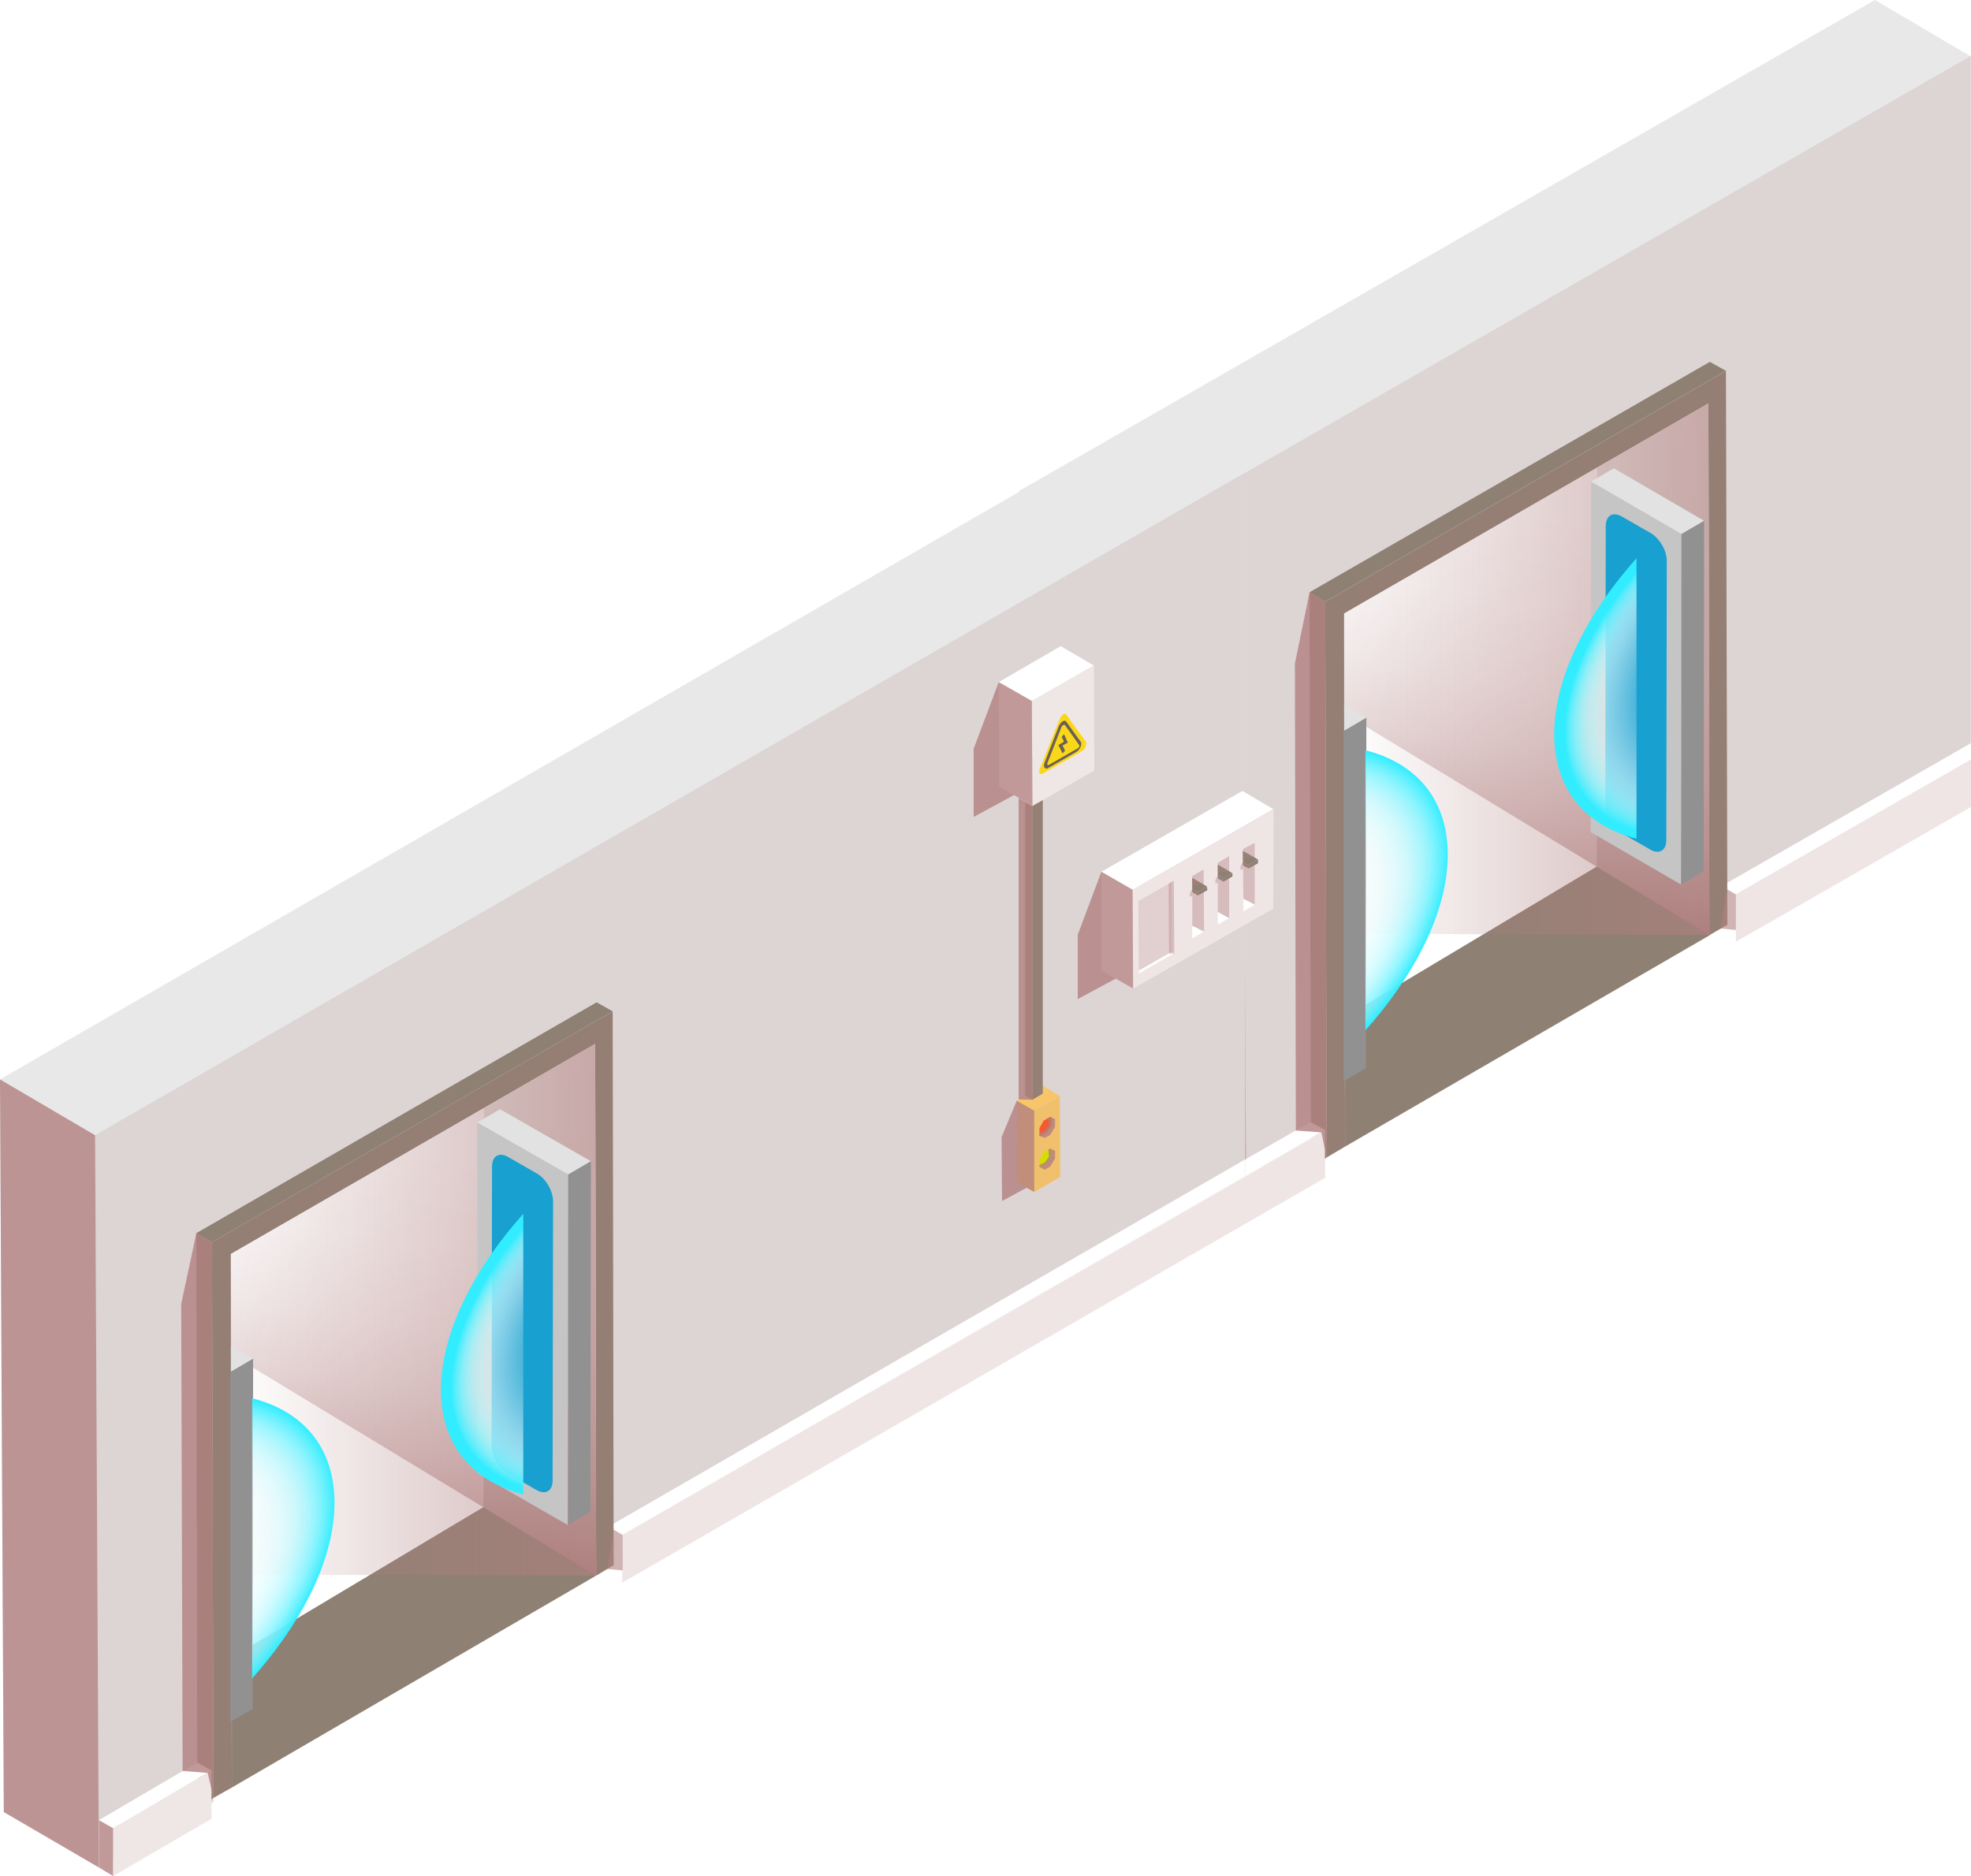 <?xml version="1.0" encoding="utf-8"?>
<!-- Generator: Adobe Illustrator 24.2.0, SVG Export Plug-In . SVG Version: 6.00 Build 0)  -->
<svg version="1.1" id="Layer_1" xmlns="http://www.w3.org/2000/svg" xmlns:xlink="http://www.w3.org/1999/xlink" x="0px" y="0px"
	 viewBox="0 0 416.6 396.6" style="enable-background:new 0 0 416.6 396.6;" xml:space="preserve">
<style type="text/css">
	.st0{fill:#E8E8E8;}
	.st1{opacity:0.8;fill:#B18080;}
	.st2{opacity:0.2;}
	.st3{fill:#B18080;}
	.st4{fill:#FFFFFF;}
	.st5{opacity:0.2;fill:#B18080;}
	.st6{fill:#8E8073;}
	.st7{filter:url(#Adobe_OpacityMaskFilter);}
	.st8{filter:url(#Adobe_OpacityMaskFilter_1_);}
	.st9{mask:url(#SVGID_1_);fill:url(#SVGID_2_);}
	.st10{opacity:0.8;fill:url(#SVGID_3_);}
	.st11{opacity:0.6;fill:url(#SVGID_4_);}
	.st12{opacity:0.6;}
	.st13{enable-background:new    ;}
	.st14{fill:#C5C5C5;}
	.st15{fill:#17A0D0;}
	.st16{fill:#E2E2E2;}
	.st17{fill:#919191;}
	.st18{filter:url(#Adobe_OpacityMaskFilter_2_);}
	.st19{filter:url(#Adobe_OpacityMaskFilter_3_);}
	.st20{mask:url(#SVGID_5_);fill:url(#SVGID_6_);}
	.st21{opacity:0.8;fill:url(#SVGID_7_);}
	.st22{opacity:0.6;fill:url(#SVGID_8_);}
	.st23{opacity:0.8;}
	.st24{fill:#F8C66A;}
	.st25{opacity:0.1;}
	.st26{fill:#F6592D;}
	.st27{fill:#D4DE00;}
	.st28{fill:#F9D81A;}
	.st29{fill:#6D5F55;}
	.st30{opacity:0.4;}
	.st31{opacity:0.4;fill:#B18080;}
	.st32{clip-path:url(#SVGID_10_);}
	.st33{fill:url(#SVGID_11_);}
	.st34{clip-path:url(#SVGID_13_);}
	.st35{fill:url(#SVGID_14_);}
	.st36{clip-path:url(#SVGID_16_);}
	.st37{fill:url(#SVGID_17_);}
	.st38{clip-path:url(#SVGID_19_);}
	.st39{fill:url(#SVGID_20_);}
</style>
<g>
	<g>
		<g>
			<g>
				<polygon class="st0" points="396.3,0 416.5,11.9 416.5,167.1 364.3,196.7 364.3,78.4 279.6,127.2 279.9,245.4 263.3,255.1 
					243.1,243.2 215.4,103.8 				"/>
				<g>
					<polygon class="st1" points="242.5,88.4 262.6,100.3 263.4,255.1 243.3,243.4 					"/>
				</g>
			</g>
			<g class="st2">
				<polygon class="st3" points="416.6,11.8 416.6,167.1 364.3,196.8 364.3,78.4 279.6,127.2 279.9,245.4 262.8,255.4 262.6,100.3 
									"/>
			</g>
			<g>
				<polygon class="st4" points="366.9,189.1 366.9,199.1 363.8,197.4 363.9,187.3 				"/>
				<polygon class="st4" points="416.6,157.1 416.6,160.6 366.9,189.1 363.9,187.3 				"/>
				<polygon class="st4" points="416.6,170.6 366.9,199.1 366.9,189.1 416.6,160.6 				"/>
				<polygon class="st5" points="416.6,170.6 366.9,199.1 366.9,189.1 416.6,160.6 				"/>
			</g>
			<g>
				<polygon class="st6" points="337.5,183.2 337.6,98.9 361.1,85.3 361.4,197.7 284.3,242.4 284.3,215 				"/>
				<polygon class="st6" points="364.8,78.4 361.4,76.5 276.8,125.2 280.1,127.2 				"/>
				<polygon class="st6" points="280.1,127.2 280.4,244.7 284.3,242.4 284.1,129.7 361.1,85.3 361.3,197.7 365.1,195.5 364.8,78.4 
									"/>
				<polygon class="st5" points="280.1,127.2 280.4,244.7 284.3,242.4 284.1,129.7 361.1,85.3 361.3,197.7 365.1,195.5 364.8,78.4 
									"/>
				<defs>
					<filter id="Adobe_OpacityMaskFilter" filterUnits="userSpaceOnUse" x="284.1" y="85.3" width="77.3" height="112.4">
						<feFlood  style="flood-color:white;flood-opacity:1" result="back"/>
						<feBlend  in="SourceGraphic" in2="back" mode="normal"/>
					</filter>
				</defs>
				<mask maskUnits="userSpaceOnUse" x="284.1" y="85.3" width="77.3" height="112.4" id="SVGID_1_">
					<g class="st7">
						<defs>
							<filter id="Adobe_OpacityMaskFilter_1_" filterUnits="userSpaceOnUse" x="284.1" y="85.3" width="77.3" height="112.4">
								<feFlood  style="flood-color:white;flood-opacity:1" result="back"/>
								<feBlend  in="SourceGraphic" in2="back" mode="normal"/>
							</filter>
						</defs>
						<mask maskUnits="userSpaceOnUse" x="284.1" y="85.3" width="77.3" height="112.4" id="SVGID_1_">
							<g class="st8">
							</g>
						</mask>
						
							<linearGradient id="SVGID_2_" gradientUnits="userSpaceOnUse" x1="-4168.289" y1="190.04" x2="-4187.497" y2="81.104" gradientTransform="matrix(-1 0 0 1 -3850.218 0)">
							<stop  offset="0" style="stop-color:#FFFFFF"/>
							<stop  offset="2.073884e-02" style="stop-color:#EFEFEF"/>
							<stop  offset="9.299493e-02" style="stop-color:#BEBEBE"/>
							<stop  offset="0.171" style="stop-color:#919191"/>
							<stop  offset="0.252" style="stop-color:#6A6A6A"/>
							<stop  offset="0.339" style="stop-color:#494949"/>
							<stop  offset="0.431" style="stop-color:#2E2E2E"/>
							<stop  offset="0.531" style="stop-color:#1A1A1A"/>
							<stop  offset="0.644" style="stop-color:#0B0B0B"/>
							<stop  offset="0.78" style="stop-color:#030303"/>
							<stop  offset="1" style="stop-color:#000000"/>
						</linearGradient>
						<polygon class="st9" points="361.3,197.7 361.1,85.3 284.1,129.7 284.1,150.8 						"/>
					</g>
				</mask>
				
					<linearGradient id="SVGID_3_" gradientUnits="userSpaceOnUse" x1="-4168.289" y1="190.04" x2="-4187.497" y2="81.104" gradientTransform="matrix(-1 0 0 1 -3850.218 0)">
					<stop  offset="0" style="stop-color:#B18080"/>
					<stop  offset="6.112140e-02" style="stop-color:#BF9696"/>
					<stop  offset="0.168" style="stop-color:#D2B6B6"/>
					<stop  offset="0.284" style="stop-color:#E3D1D1"/>
					<stop  offset="0.41" style="stop-color:#EFE5E5"/>
					<stop  offset="0.553" style="stop-color:#F8F4F4"/>
					<stop  offset="0.723" style="stop-color:#FDFCFC"/>
					<stop  offset="1" style="stop-color:#FFFFFF"/>
				</linearGradient>
				<polygon class="st10" points="361.3,197.7 361.1,85.3 284.1,129.7 284.1,150.8 				"/>
				<polygon class="st6" points="280.1,127.2 280.4,244.7 280.4,244.7 277.1,247.4 276.8,125.2 				"/>
				
					<linearGradient id="SVGID_4_" gradientUnits="userSpaceOnUse" x1="-4211.564" y1="141.487" x2="-4134.306" y2="141.487" gradientTransform="matrix(-1 0 0 1 -3850.218 0)">
					<stop  offset="0" style="stop-color:#B18080"/>
					<stop  offset="1" style="stop-color:#B18080;stop-opacity:0"/>
				</linearGradient>
				<polygon class="st11" points="361.3,197.7 361.1,85.3 284.1,129.7 284.2,197.4 				"/>
				<g class="st12">
					<polygon class="st3" points="366.9,189.1 366.9,196.6 363.7,196.3 365,188 					"/>
				</g>
				<g class="st13">
					<g>
						<polygon class="st4" points="266.4,246.8 280.1,238.9 280,249.1 266.4,256.8 						"/>
					</g>
					<g>
						<polygon class="st4" points="258.7,247.7 277,237.2 280.1,238.9 261.7,249.5 						"/>
					</g>
				</g>
				<polygon class="st1" points="276.8,125.2 280.1,127.2 280.4,244.7 279.3,239.4 273.9,239 273.7,140.3 				"/>
			</g>
			<g>
				<polygon class="st14" points="355.4,112.9 355.3,187 336.2,175.9 336.3,101.8 				"/>
				<path class="st15" d="M352.3,118.6c0-2.2-1.5-4.8-3.4-5.9l-6.1-3.5c-1.9-1.1-3.4-0.2-3.4,2l-0.1,59c0,2.2,1.5,4.8,3.4,5.9
					l6.1,3.5c1.9,1.1,3.4,0.2,3.4-2L352.3,118.6z"/>
				<polygon class="st16" points="360.2,110.1 341.1,99 336.3,101.8 355.4,112.9 				"/>
				<polygon class="st17" points="360.2,110.1 355.4,112.9 355.4,187 360.1,184.2 				"/>
			</g>
			<g>
				<polygon class="st17" points="288.8,151.7 284,154.5 284,228.6 288.7,225.8 				"/>
				<g>
					<polygon class="st16" points="284.1,149 288.8,151.7 284.1,154.4 					"/>
				</g>
			</g>
		</g>
		<g>
			<g>
				<polygon class="st0" points="243.1,88 263.2,99.9 263.2,255.1 129.5,332.2 129.5,213.8 44.8,262.6 45.1,380.9 20.9,394.8 
					0.8,382.9 0,228.2 				"/>
				<g>
					<polygon class="st1" points="0,228.2 20.1,240 20.9,394.8 0.8,383.1 					"/>
				</g>
			</g>
			<g class="st2">
				<polygon class="st3" points="263.2,99.9 263.2,255.1 129.5,332.2 129.5,213.8 44.8,262.6 45.1,380.9 20.9,394.8 20.1,240 				
					"/>
			</g>
			<g>
				<polygon class="st4" points="131.6,324.5 131.5,334.6 128.5,332.8 128.5,322.8 				"/>
				<polygon class="st4" points="263.2,245.1 263.2,248.6 131.6,324.5 128.5,322.8 				"/>
				<polygon class="st4" points="267,256.4 131.5,334.6 131.6,324.5 267,246.4 				"/>
				<polygon class="st5" points="280.1,249 131.5,334.6 131.6,324.5 280.1,239 				"/>
			</g>
			<g>
				<polygon class="st6" points="102.2,318.6 102.3,234.3 125.8,220.7 126,333.1 49,377.9 49,350.4 				"/>
				<polygon class="st6" points="129.5,213.8 126.1,211.9 41.5,260.7 44.8,262.6 				"/>
				<polygon class="st6" points="44.8,262.6 45.1,380.1 49,377.9 48.8,265.1 125.8,220.7 126,333.1 129.7,330.9 129.5,213.8 				"/>
				<polygon class="st5" points="44.8,262.6 45.1,380.1 49,377.9 48.8,265.1 125.8,220.7 126,333.1 129.7,330.9 129.5,213.8 				"/>
				<defs>
					<filter id="Adobe_OpacityMaskFilter_2_" filterUnits="userSpaceOnUse" x="48.8" y="220.7" width="77.3" height="112.4">
						<feFlood  style="flood-color:white;flood-opacity:1" result="back"/>
						<feBlend  in="SourceGraphic" in2="back" mode="normal"/>
					</filter>
				</defs>
				<mask maskUnits="userSpaceOnUse" x="48.8" y="220.7" width="77.3" height="112.4" id="SVGID_5_">
					<g class="st18">
						<defs>
							<filter id="Adobe_OpacityMaskFilter_3_" filterUnits="userSpaceOnUse" x="48.8" y="220.7" width="77.3" height="112.4">
								<feFlood  style="flood-color:white;flood-opacity:1" result="back"/>
								<feBlend  in="SourceGraphic" in2="back" mode="normal"/>
							</filter>
						</defs>
						<mask maskUnits="userSpaceOnUse" x="48.8" y="220.7" width="77.3" height="112.4" id="SVGID_5_">
							<g class="st19">
							</g>
						</mask>
						
							<linearGradient id="SVGID_6_" gradientUnits="userSpaceOnUse" x1="-3932.953" y1="325.47" x2="-3952.161" y2="216.535" gradientTransform="matrix(-1 0 0 1 -3850.218 0)">
							<stop  offset="0" style="stop-color:#FFFFFF"/>
							<stop  offset="2.073884e-02" style="stop-color:#EFEFEF"/>
							<stop  offset="9.299493e-02" style="stop-color:#BEBEBE"/>
							<stop  offset="0.171" style="stop-color:#919191"/>
							<stop  offset="0.252" style="stop-color:#6A6A6A"/>
							<stop  offset="0.339" style="stop-color:#494949"/>
							<stop  offset="0.431" style="stop-color:#2E2E2E"/>
							<stop  offset="0.531" style="stop-color:#1A1A1A"/>
							<stop  offset="0.644" style="stop-color:#0B0B0B"/>
							<stop  offset="0.78" style="stop-color:#030303"/>
							<stop  offset="1" style="stop-color:#000000"/>
						</linearGradient>
						<polygon class="st20" points="126,333.1 125.8,220.7 48.8,265.1 48.8,286.3 						"/>
					</g>
				</mask>
				
					<linearGradient id="SVGID_7_" gradientUnits="userSpaceOnUse" x1="-3932.953" y1="325.47" x2="-3952.161" y2="216.535" gradientTransform="matrix(-1 0 0 1 -3850.218 0)">
					<stop  offset="0" style="stop-color:#B18080"/>
					<stop  offset="6.112140e-02" style="stop-color:#BF9696"/>
					<stop  offset="0.168" style="stop-color:#D2B6B6"/>
					<stop  offset="0.284" style="stop-color:#E3D1D1"/>
					<stop  offset="0.41" style="stop-color:#EFE5E5"/>
					<stop  offset="0.553" style="stop-color:#F8F4F4"/>
					<stop  offset="0.723" style="stop-color:#FDFCFC"/>
					<stop  offset="1" style="stop-color:#FFFFFF"/>
				</linearGradient>
				<polygon class="st21" points="126,333.1 125.8,220.7 48.8,265.1 48.8,286.3 				"/>
				<polygon class="st6" points="44.8,262.6 45.1,380.1 45.1,380.1 41.7,382.8 41.5,260.7 				"/>
				
					<linearGradient id="SVGID_8_" gradientUnits="userSpaceOnUse" x1="-3976.229" y1="276.917" x2="-3898.971" y2="276.917" gradientTransform="matrix(-1 0 0 1 -3850.218 0)">
					<stop  offset="0" style="stop-color:#B18080"/>
					<stop  offset="1" style="stop-color:#B18080;stop-opacity:0"/>
				</linearGradient>
				<polygon class="st22" points="126,333.1 125.8,220.7 48.8,265.1 48.9,332.9 				"/>
				<g class="st12">
					<polygon class="st3" points="131.6,324.5 131.6,332 128.4,331.7 129.7,323.4 					"/>
				</g>
				<g class="st13">
					<g>
						<polygon class="st4" points="23.9,386.5 44.7,374.3 44.7,384.5 23.9,396.6 						"/>
					</g>
					<g class="st2">
						<polygon class="st3" points="23.9,386.5 44.7,374.3 44.7,384.5 23.9,396.6 						"/>
					</g>
					<g>
						<polygon class="st4" points="20.9,384.8 41.7,372.6 44.7,374.3 23.9,386.5 						"/>
					</g>
					<g>
						<polygon class="st4" points="23.9,386.5 23.9,396.6 20.9,394.8 20.9,384.8 						"/>
					</g>
					<g class="st23">
						<polygon class="st3" points="23.9,386.5 23.9,396.6 20.9,394.8 20.9,384.8 						"/>
					</g>
				</g>
				<polygon class="st1" points="41.5,260.7 44.8,262.6 45.1,380.1 43.9,374.8 38.6,374.4 38.3,275.7 				"/>
			</g>
			<g>
				<polygon class="st14" points="120.1,248.3 120,322.4 100.9,311.4 100.9,237.3 				"/>
				<path class="st15" d="M116.9,254c0-2.2-1.5-4.8-3.4-5.9l-6.1-3.5c-1.9-1.1-3.4-0.2-3.4,2l-0.1,59c0,2.2,1.5,4.8,3.4,5.9l6.1,3.5
					c1.9,1.1,3.4,0.2,3.4-2L116.9,254z"/>
				<polygon class="st16" points="124.9,245.5 105.7,234.5 100.9,237.3 120.1,248.3 				"/>
				<polygon class="st17" points="124.9,245.5 120.1,248.3 120.1,322.4 124.8,319.6 				"/>
			</g>
			<g>
				<polygon class="st17" points="53.5,287.2 48.7,290 48.7,364 53.4,361.3 				"/>
				<g>
					<polygon class="st16" points="48.8,284.5 53.5,287.2 48.8,289.9 					"/>
				</g>
			</g>
			<g>
				<g>
					<g>
						<g>
							<polygon class="st24" points="214.9,232.7 215,249.9 218.6,252 218.6,234.8 							"/>
						</g>
						<g>
							<polygon class="st24" points="218.6,234.8 218.6,252 224.1,248.8 224,231.7 							"/>
						</g>
						<g>
							<polygon class="st24" points="214.9,232.7 218.6,234.8 224,231.7 220.4,229.5 							"/>
						</g>
					</g>
					<g>
						<g class="st13">
							<g>
								<polygon class="st6" points="216.7,160.8 216.7,231.6 218.2,232.5 218.2,161.7 								"/>
							</g>
							<g>
								<polygon class="st6" points="218.2,161.7 218.2,232.5 220.4,231.2 220.4,160.4 								"/>
							</g>
							<g>
								<polygon class="st6" points="216.7,160.8 218.2,161.7 220.4,160.4 218.9,159.5 								"/>
							</g>
						</g>
					</g>
					<g>
						<g class="st23">
							<polygon class="st3" points="214.9,232.7 211.7,240.4 211.8,253.9 217,251.1 218.6,252 218.6,234.8 							"/>
						</g>
						<g class="st25">
							<polygon class="st3" points="218.6,234.8 218.6,252 224.1,248.8 224,231.7 							"/>
						</g>
						<g class="st23">
							<polygon class="st3" points="216.7,160.8 215.3,166.9 215.3,232.4 218.2,232.5 218.2,161.7 							"/>
						</g>
						<g class="st2">
							<polygon class="st3" points="218.2,161.7 218.2,232.5 220.4,231.2 220.4,160.4 							"/>
						</g>
					</g>
					<g>
						<g>
							<polygon class="st26" points="222.3,237.8 221.3,239.4 220,240.2 219.7,240.1 219.7,238.5 220.6,236.9 222,236.1 
								222.3,236.3 							"/>
						</g>
						<polygon class="st1" points="219.7,240.1 219.7,239.6 220.9,239 221.7,237.8 221.6,236.3 222,236.1 223,236.6 223,238.2 
							222,239.9 220.8,240.6 						"/>
					</g>
					<g>
						<g>
							<polygon class="st27" points="222.3,244.5 221.3,246.1 220,246.9 219.7,246.7 219.7,245.2 220.6,243.6 222,242.8 222.3,243 
															"/>
						</g>
						<polygon class="st1" points="219.7,246.7 219.7,246.3 220.9,245.7 221.7,244.5 221.6,243 222,242.8 223,243.3 223,244.9 
							222,246.6 220.8,247.3 						"/>
					</g>
				</g>
				<g>
					<g>
						<g class="st13">
							<g>
								<polygon class="st4" points="218.1,148.2 211.1,144.2 211.2,166.3 218.2,170.4 								"/>
							</g>
							<g>
								<polygon class="st4" points="231.2,140.7 224.2,136.6 211.1,144.2 218.1,148.2 								"/>
							</g>
							<g>
								<polygon class="st4" points="218.1,148.2 218.2,170.4 231.3,162.9 231.2,140.7 								"/>
							</g>
						</g>
					</g>
					<g>
						<g class="st23">
							<polygon class="st3" points="218.1,148.2 211.1,144.2 205.8,158.3 205.8,172.7 214.3,168.1 218.2,170.4 							"/>
						</g>
						<g class="st2">
							<polygon class="st3" points="218.1,148.2 218.2,170.4 231.3,162.9 231.2,140.7 							"/>
						</g>
					</g>
				</g>
				<g>
					<path class="st28" d="M225.4,151.1l4.1,5.7c0.3,0.5-0.1,1.5-0.7,1.9l-8.3,4.8c-0.7,0.4-1.1-0.2-0.7-1l4.2-10.5
						C224.3,151.1,225.1,150.6,225.4,151.1z"/>
					<path class="st29" d="M220.8,162.3c-0.2-0.2-0.2-0.6,0-1.1l3-7.7c0.2-0.4,0.5-0.8,0.8-1c0.3-0.2,0.6-0.2,0.8,0.1l3,4.2
						c0.2,0.2,0.2,0.6,0,1.1c-0.2,0.4-0.5,0.8-0.8,1l-6.1,3.5C221.3,162.6,221,162.5,220.8,162.3z M224.4,153.6l-3,7.7
						c-0.1,0.2,0,0.3,0,0.4c0,0,0.1,0.1,0.3,0l6.1-3.5c0.2-0.1,0.3-0.3,0.3-0.3s0.1-0.3,0-0.4l-3-4.2c-0.1-0.1-0.2-0.1-0.3,0
						C224.6,153.3,224.5,153.4,224.4,153.6z"/>
					<polygon class="st29" points="224.6,159.3 225.1,158.7 224.6,157.6 225.7,157 224.9,155.2 224.4,155.8 224.9,156.8 
						223.7,157.5 					"/>
				</g>
				<g>
					<g>
						<g class="st13">
							<g>
								<polygon class="st4" points="239.4,188.1 232.8,184.3 232.8,205.2 239.5,209 								"/>
							</g>
							<g>
								<polygon class="st4" points="269.2,171.1 262.6,167.2 232.8,184.3 239.4,188.1 								"/>
							</g>
							<g>
								<polygon class="st4" points="239.4,188.1 239.5,209 269.2,192 269.2,171.1 								"/>
							</g>
						</g>
					</g>
					<g class="st30">
						<polygon class="st3" points="262.7,179.5 262.8,190 265.2,191.2 265.2,178.2 						"/>
					</g>
					<g class="st23">
						<polygon class="st3" points="239.4,188.1 232.8,184.3 227.8,197.6 227.8,211.2 235.8,206.9 239.5,209 						"/>
					</g>
					<g class="st30">
						<polygon class="st3" points="257.4,182.4 257.4,192.8 259.8,194.1 259.8,181 						"/>
					</g>
					<path class="st5" d="M239.4,188.1l0.1,20.9l29.8-17.1l-0.1-20.9L239.4,188.1z M262.8,190l2.4,1.3l-2.4,1.4V190z M257.4,192.8
						l2.4,1.3l-2.4,1.4V192.8z M252,195.7l2.4,1.3l-2.4,1.4V195.7z M240.7,205.2l6.9-4l0.6,0.3l-7.5,4.3L240.7,205.2z"/>
					<polygon class="st5" points="247.6,186.5 247.6,201.3 240.7,205.2 240.6,190.5 					"/>
					<g class="st30">
						<polygon class="st3" points="252,185.2 252,195.7 254.5,196.9 254.4,183.8 						"/>
					</g>
					<g>
						<polygon class="st6" points="253.2,188.6 252,187.9 252,188.6 253.2,189.3 						"/>
						<polygon class="st31" points="253.2,188.6 252,187.9 251.5,188.9 251.5,189.6 252,189.4 252,188.6 253.2,189.3 						"/>
						<polygon class="st6" points="255.1,187.4 252,185.6 252,187.9 253.2,188.6 						"/>
						<polygon class="st6" points="253.2,188.6 253.2,189.3 255.2,188.2 255.1,187.4 						"/>
						<polygon class="st31" points="254.4,187 252.3,187.1 252,187.3 252,185.6 						"/>
					</g>
					<polygon class="st31" points="247,186.8 248.1,186.2 248.2,201.6 247.1,201.6 					"/>
					<g>
						<polygon class="st6" points="263.9,182.9 262.7,182.2 262.7,182.9 263.9,183.6 						"/>
						<polygon class="st31" points="263.9,182.9 262.7,182.2 262.2,183.2 262.2,183.9 262.7,183.7 262.7,182.9 263.9,183.6 						
							"/>
						<polygon class="st6" points="265.9,181.7 262.7,179.9 262.7,182.2 263.9,182.9 						"/>
						<polygon class="st6" points="263.9,182.9 263.9,183.6 265.9,182.5 265.9,181.7 						"/>
						<polygon class="st31" points="265.2,181.3 263,181.4 262.7,181.6 262.7,179.9 						"/>
					</g>
					<g>
						<polygon class="st6" points="258.6,185.7 257.4,185 257.4,185.7 258.6,186.4 						"/>
						<polygon class="st31" points="258.6,185.7 257.4,185 256.9,186.1 256.9,186.8 257.4,186.6 257.4,185.7 258.6,186.4 						"/>
						<polygon class="st6" points="260.5,184.6 257.4,182.8 257.4,185 258.6,185.7 						"/>
						<polygon class="st6" points="258.6,185.7 258.6,186.4 260.5,185.3 260.5,184.6 						"/>
						<polygon class="st31" points="259.8,184.2 257.7,184.3 257.4,184.4 257.4,182.8 						"/>
					</g>
				</g>
			</g>
		</g>
	</g>
	<g>
		<defs>
			<rect id="SVGID_9_" x="89.5" y="234.2" width="21.1" height="128.1"/>
		</defs>
		<clipPath id="SVGID_10_">
			<use xlink:href="#SVGID_9_"  style="overflow:visible;"/>
		</clipPath>
		<g class="st32">
			
				<radialGradient id="SVGID_11_" cx="-4363.506" cy="1851.95" r="45.429" gradientTransform="matrix(-1.155 0.5 0 0.866 -4892.969 849.14)" gradientUnits="userSpaceOnUse">
				<stop  offset="0.608" style="stop-color:#FFFFFF;stop-opacity:0"/>
				<stop  offset="0.719" style="stop-color:#FDFFFF;stop-opacity:0.296"/>
				<stop  offset="0.773" style="stop-color:#F5FEFF;stop-opacity:0.442"/>
				<stop  offset="0.816" style="stop-color:#E8FDFF;stop-opacity:0.555"/>
				<stop  offset="0.852" style="stop-color:#D5FBFF;stop-opacity:0.651"/>
				<stop  offset="0.884" style="stop-color:#BDF9FF;stop-opacity:0.736"/>
				<stop  offset="0.913" style="stop-color:#9FF7FF;stop-opacity:0.814"/>
				<stop  offset="0.94" style="stop-color:#7CF4FF;stop-opacity:0.886"/>
				<stop  offset="0.965" style="stop-color:#54F0FF;stop-opacity:0.951"/>
				<stop  offset="0.983" style="stop-color:#31EDFF"/>
			</radialGradient>
			<path class="st33" d="M146.7,310.8c-29.5,12.8-53.5,5.2-53.5-17c0-22.2,23.9-50.5,53.5-63.3V310.8z"/>
		</g>
	</g>
	<g>
		<defs>
			<rect id="SVGID_12_" x="324.8" y="112" width="21.1" height="71.6"/>
		</defs>
		<clipPath id="SVGID_13_">
			<use xlink:href="#SVGID_12_"  style="overflow:visible;"/>
		</clipPath>
		<g class="st34">
			
				<radialGradient id="SVGID_14_" cx="-4567.256" cy="1809.461" r="45.429" gradientTransform="matrix(-1.155 0.5 0 0.866 -4892.969 849.14)" gradientUnits="userSpaceOnUse">
				<stop  offset="0.608" style="stop-color:#FFFFFF;stop-opacity:0"/>
				<stop  offset="0.719" style="stop-color:#FDFFFF;stop-opacity:0.296"/>
				<stop  offset="0.773" style="stop-color:#F5FEFF;stop-opacity:0.442"/>
				<stop  offset="0.816" style="stop-color:#E8FDFF;stop-opacity:0.555"/>
				<stop  offset="0.852" style="stop-color:#D5FBFF;stop-opacity:0.651"/>
				<stop  offset="0.884" style="stop-color:#BDF9FF;stop-opacity:0.736"/>
				<stop  offset="0.913" style="stop-color:#9FF7FF;stop-opacity:0.814"/>
				<stop  offset="0.94" style="stop-color:#7CF4FF;stop-opacity:0.886"/>
				<stop  offset="0.965" style="stop-color:#54F0FF;stop-opacity:0.951"/>
				<stop  offset="0.983" style="stop-color:#31EDFF"/>
			</radialGradient>
			<path class="st35" d="M382,172.2c-29.5,12.8-53.5,5.2-53.5-17s23.9-50.5,53.5-63.3V172.2z"/>
		</g>
	</g>
	<g>
		<defs>
			<rect id="SVGID_15_" x="53.3" y="243.8" width="67.5" height="128.1"/>
		</defs>
		<clipPath id="SVGID_16_">
			<use xlink:href="#SVGID_15_"  style="overflow:visible;"/>
		</clipPath>
		<g class="st36">
			
				<radialGradient id="SVGID_17_" cx="365.495" cy="1868.229" r="45.429" gradientTransform="matrix(1.155 -0.5 0 0.866 -403.71 -1094.766)" gradientUnits="userSpaceOnUse">
				<stop  offset="0.248" style="stop-color:#FFFFFF;stop-opacity:0"/>
				<stop  offset="0.541" style="stop-color:#FDFFFF;stop-opacity:0.389"/>
				<stop  offset="0.646" style="stop-color:#F6FEFF;stop-opacity:0.529"/>
				<stop  offset="0.721" style="stop-color:#EBFDFF;stop-opacity:0.629"/>
				<stop  offset="0.782" style="stop-color:#DAFCFF;stop-opacity:0.71"/>
				<stop  offset="0.834" style="stop-color:#C4FAFF;stop-opacity:0.779"/>
				<stop  offset="0.88" style="stop-color:#A8F7FF;stop-opacity:0.84"/>
				<stop  offset="0.922" style="stop-color:#88F5FF;stop-opacity:0.896"/>
				<stop  offset="0.96" style="stop-color:#62F1FF;stop-opacity:0.947"/>
				<stop  offset="0.994" style="stop-color:#39EEFF;stop-opacity:0.992"/>
				<stop  offset="1" style="stop-color:#31EDFF"/>
			</radialGradient>
			<path class="st37" d="M17.2,381c29.5-12.8,53.5-41.1,53.5-63.3c0-22.2-23.9-29.7-53.5-17V381z"/>
		</g>
	</g>
	<g>
		<defs>
			<rect id="SVGID_18_" x="288.6" y="106.7" width="67.5" height="128.1"/>
		</defs>
		<clipPath id="SVGID_19_">
			<use xlink:href="#SVGID_18_"  style="overflow:visible;"/>
		</clipPath>
		<g class="st38">
			
				<radialGradient id="SVGID_20_" cx="569.245" cy="1827.62" r="45.429" gradientTransform="matrix(1.155 -0.5 0 0.866 -403.71 -1094.766)" gradientUnits="userSpaceOnUse">
				<stop  offset="0.248" style="stop-color:#FFFFFF;stop-opacity:0"/>
				<stop  offset="0.541" style="stop-color:#FDFFFF;stop-opacity:0.389"/>
				<stop  offset="0.646" style="stop-color:#F6FEFF;stop-opacity:0.529"/>
				<stop  offset="0.721" style="stop-color:#EBFDFF;stop-opacity:0.629"/>
				<stop  offset="0.782" style="stop-color:#DAFCFF;stop-opacity:0.71"/>
				<stop  offset="0.834" style="stop-color:#C4FAFF;stop-opacity:0.779"/>
				<stop  offset="0.88" style="stop-color:#A8F7FF;stop-opacity:0.84"/>
				<stop  offset="0.922" style="stop-color:#88F5FF;stop-opacity:0.896"/>
				<stop  offset="0.96" style="stop-color:#62F1FF;stop-opacity:0.947"/>
				<stop  offset="0.994" style="stop-color:#39EEFF;stop-opacity:0.992"/>
				<stop  offset="1" style="stop-color:#31EDFF"/>
			</radialGradient>
			<path class="st39" d="M252.5,244c29.5-12.8,53.5-41.1,53.5-63.3s-23.9-29.7-53.5-17V244z"/>
		</g>
	</g>
</g>
</svg>
